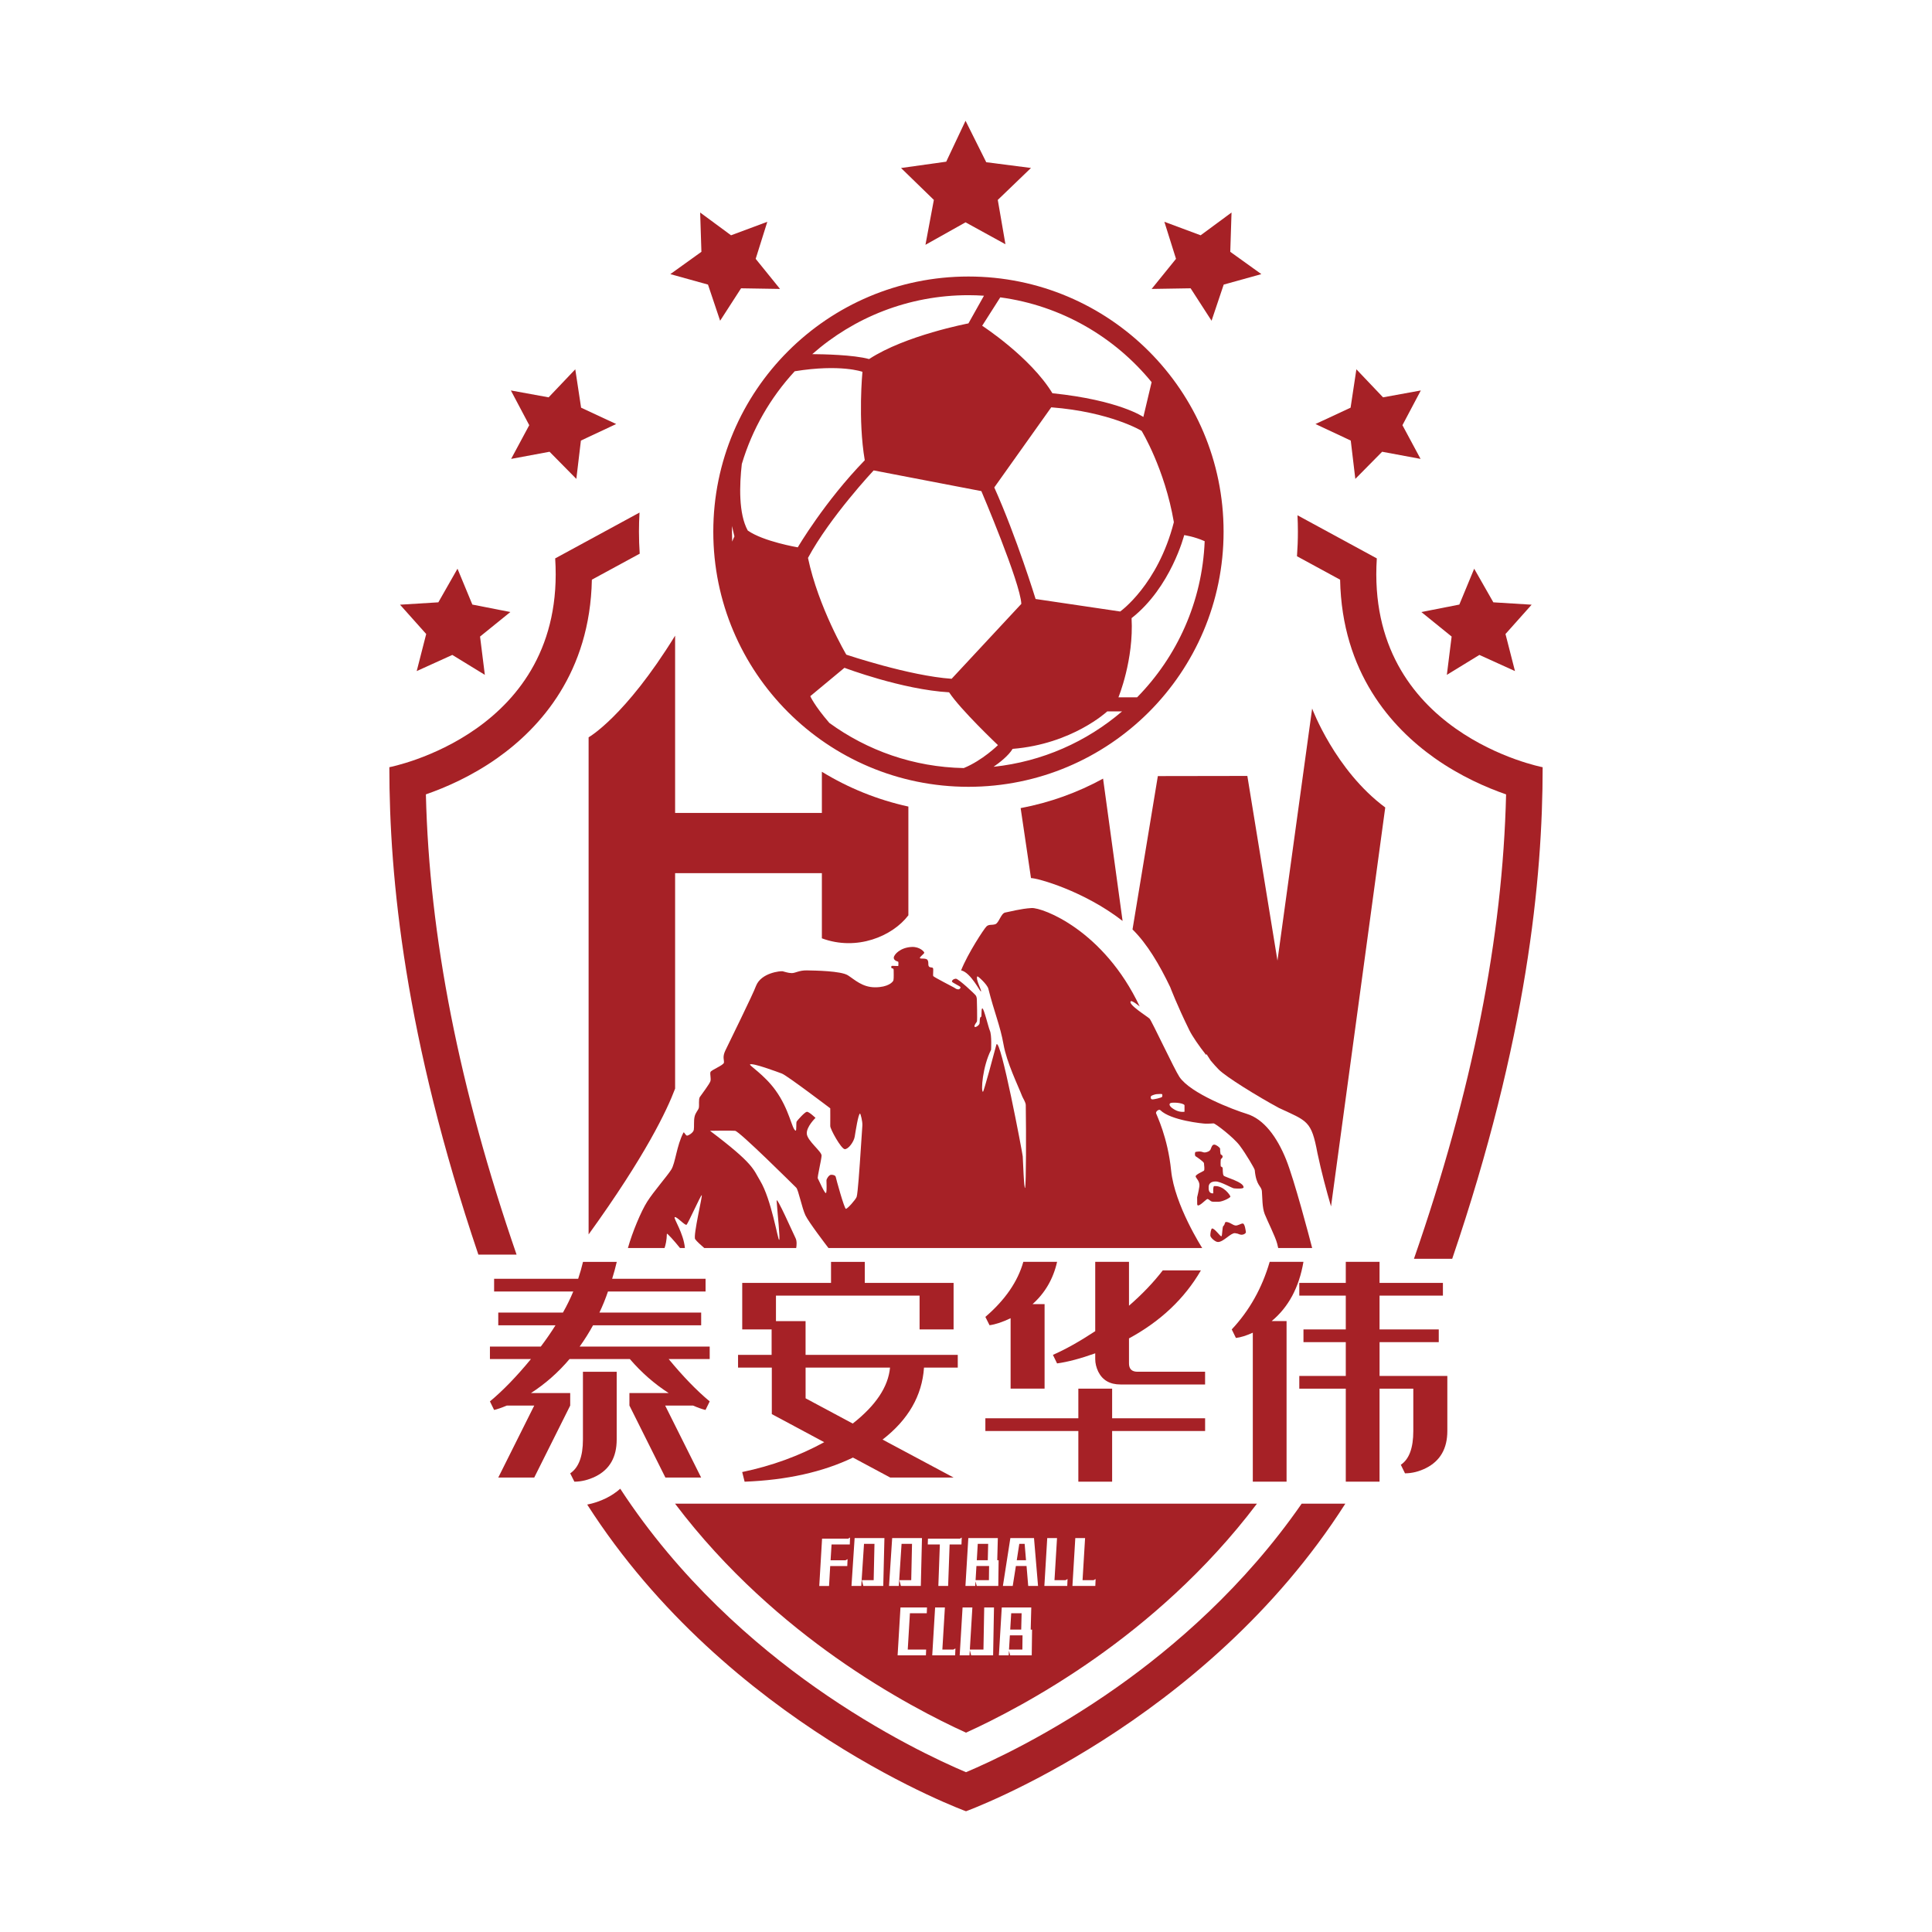 <?xml version="1.0" encoding="utf-8"?>
<!-- Created by @FCLOGO 2022-06-03 15:10:44 . https://fclogo.top/ -->
<!-- FOR PERSONAL USE ONLY NOT FOR COMMERCIAL USE -->
<svg version="1.1" xmlns="http://www.w3.org/2000/svg" xmlns:xlink="http://www.w3.org/1999/xlink" x="0px" y="0px"
	 viewBox="0 0 800 800" enable-background="new 0 0 800 800" xml:space="preserve">
<g>
	<path fill="#A62126" d="M551.15,499.55l22.45-165.19c-20.76-15.39-30.27-40.97-30.27-40.97l-14.36,104.37l-12.47-76.46l-37.06,0.06
		l-10.49,63.5c6.09,5.96,11.21,14.7,15.61,23.89c0,0,2.8,7.43,7.95,17.89c1.2,2.44,3.98,6.47,6.88,10.16l0.2-0.31l1.74,2.69
		c1.15,1.37,2.27,2.63,3.26,3.63c2.92,3.03,16.27,11.27,25.07,16.01c11.83,5.49,13.35,5.25,15.87,18.68
		C547.14,485.2,549.26,493.05,551.15,499.55z"/>
	<path fill="#A62126" d="M456.76,322.41c-10.5,5.75-21.99,9.92-34.13,12.21l4.28,28.97c2.66,0,21.78,5.23,37.93,17.75L456.76,322.41
		z"/>
	<path fill="#A62126" d="M243.73,305.3v205.85c23.7-32.84,32.49-51.51,35.82-60.38v-89.22h60.77v26.99
		c14.39,5.36,29.18-0.8,35.82-9.53v-45.03c-12.86-2.81-24.93-7.74-35.82-14.41v17.05h-60.77v-73.4
		C258.76,296.91,243.73,305.3,243.73,305.3z"/>
	<path fill="#A62126" d="M401.01,325.8c58.35,0,105.65-47.3,105.65-105.65c0-58.35-47.3-105.65-105.65-105.65
		c-58.35,0-105.65,47.3-105.65,105.65C295.35,278.5,342.66,325.8,401.01,325.8z M399.07,318.04c-20.78-0.4-39.97-7.28-55.65-18.69
		c-6.29-7.28-7.9-11.08-7.9-11.08l14.15-11.75c0,0,23.82,9.03,43.33,10.15c4.76,7.24,20.23,21.87,20.23,21.87
		S406.87,314.85,399.07,318.04z M334.57,231.02c9.11-16.95,27.19-36.23,27.19-36.23l44.6,8.57c0,0,16.15,37.9,16.55,46.69
		l-28.86,31.02c-17.51-1.2-43.61-9.99-43.61-9.99S338.89,251.57,334.57,231.02z M411.42,317.51c2.44-1.69,6.15-4.55,7.89-7.42
		c24.7-2,39.17-15.51,39.17-15.51h6.13C449.99,307.1,431.62,315.37,411.42,317.51z M498.83,224.1c-1,25.15-11.48,47.85-27.97,64.64
		h-7.74c0,0,6.4-15.51,5.44-32.78c16.31-12.79,21.79-34.38,21.79-34.38S494.45,222.13,498.83,224.1z M463.84,253.21l-35.02-5.18
		c0,0-7.91-25.72-17.11-46.19c7.64-10.75,23.59-33.18,23.59-33.18c24.54,1.92,37.42,9.75,37.42,9.75s9.59,15.71,13.35,37.81
		C479.43,242.21,463.84,253.21,463.84,253.21z M476.86,158.24l-3.42,14.42c0,0-9.95-6.96-37.66-9.83
		c-9.11-14.99-29.08-27.94-29.08-27.94l7.49-11.76C439.38,126.51,461.53,139.48,476.86,158.24z M401.01,122.23
		c2.16,0,4.3,0.08,6.43,0.22l-6.43,11.46c0,0-26.14,4.94-41.13,14.77c-6.45-1.79-19.3-2.01-23.54-2.04
		C353.58,131.45,376.21,122.23,401.01,122.23z M307.17,192.13c4.32-14.49,11.91-27.58,21.91-38.4c19.04-3.08,28.04,0.23,28.04,0.23
		s-1.92,19.67,0.96,36.62c-16.63,17.11-27.74,36.06-27.74,36.06s-14.23-2.4-20.71-6.96C305.78,212.71,306.18,200.78,307.17,192.13z
		 M304.11,222.11c-0.33,0.68-0.65,1.43-0.93,2.15c-0.06-1.36-0.09-2.73-0.09-4.11c0-0.78,0.01-1.57,0.03-2.34
		C303.43,219.25,303.83,221.04,304.11,222.11z"/>
	<polygon fill="#A62126" points="423.41,677.17 418.17,677.17 417.81,683.05 423.34,683.05 	"/>
	<polygon fill="#A62126" points="409.56,648.44 404.32,648.44 403.97,654.32 409.49,654.32 	"/>
	<polygon fill="#A62126" points="409.18,639.27 404.87,639.27 404.47,646.06 409.02,646.06 	"/>
	<polygon fill="#A62126" points="424.28,639.27 422.07,639.27 421.02,646.06 424.85,646.06 	"/>
	<polygon fill="#A62126" points="423.03,668 418.72,668 418.31,674.78 422.86,674.78 	"/>
	<path fill="#A62126" d="M346.11,686.37c22.28,15.73,42.5,25.9,53.89,31.09c11.39-5.18,31.61-15.36,53.89-31.09
		c20.35-14.36,45.24-35.45,66.58-63.73H279.53C300.87,650.92,325.77,672.01,346.11,686.37z M395.5,685.43h-9.48l1.19-19.81h4.05
		l-1.05,17.43h4.55l0.86-0.48L395.5,685.43z M445.26,636.89h4.05l-1.05,17.43h4.55l0.86-0.48l-0.12,2.86h-9.48L445.26,636.89z
		 M433.64,636.89h4.05l-1.05,17.43h4.55l0.86-0.48l-0.12,2.86h-9.48L433.64,636.89z M418.37,636.89h9.79l1.67,19.81h-4.07
		l-0.69-8.26h-4.41l-1.31,8.26h-4.07L418.37,636.89z M414.81,665.62h12.22l-0.24,9.17h0.57l-0.14,10.65h-8.93l-0.5-1.9l-0.12,1.9
		h-4.05L414.81,665.62z M400.96,636.89h12.22l-0.24,9.17h0.57l-0.14,10.65h-8.93l-0.5-1.9l-0.12,1.9h-4.05L400.96,636.89z
		 M402.64,665.62l-1.05,17.43h5.64l0.31-17.43h4.05l-0.36,19.81h-9.1l-0.55-2.12l-0.14,2.12h-4.05l1.19-19.81H402.64z
		 M384.25,637.13h13.24l0.74-0.47l-0.1,2.86h-4.91l-0.62,17.19h-4.05l0.62-17.19h-5L384.25,637.13z M383.76,668h-6.98l-0.9,15.05
		h7.62l-0.1,2.38h-11.72l1.19-19.81h10.98L383.76,668z M369.43,636.89h12.34l-0.48,19.81h-8.26l-0.62-2.38h4.91l0.33-15.05h-4.33
		l-1.14,17.43h-4.05L369.43,636.89z M353.88,636.89h12.34l-0.48,19.81h-8.26l-0.62-2.38h4.91l0.33-15.05h-4.33l-1.14,17.43h-4.05
		L353.88,636.89z M340.4,637.13h10.79l0.79-0.47l-0.1,2.86h-7.55l-0.4,6.55h6.22l0.81-0.47l-0.12,2.86h-7.07l-0.48,8.26h-4.05
		L340.4,637.13z"/>
	<polygon fill="#A62126" points="493.01,119.38 501.68,132.81 506.71,117.84 522.3,113.51 509.43,104.27 509.95,88 497.16,97.43 
		482.14,91.84 486.96,107.18 476.87,119.64 	"/>
	<polygon fill="#A62126" points="599.11,279.44 612.58,271.19 627.32,277.88 623.39,262.53 634.22,250.39 618.36,249.41 
		610.43,235.49 604.28,250.34 588.55,253.43 601.09,263.58 	"/>
	<polygon fill="#A62126" points="561.21,198.3 572.31,187.06 588.22,190.02 580.72,176.06 588.33,161.68 572.69,164.53 
		561.65,152.92 559.25,168.81 544.71,175.58 559.32,182.43 	"/>
	<polygon fill="#A62126" points="293.16,117.84 298.19,132.81 306.86,119.38 322.99,119.64 312.91,107.18 317.73,91.84 
		302.71,97.43 289.92,88 290.44,104.27 277.57,113.51 	"/>
	<polygon fill="#A62126" points="172.55,277.88 187.29,271.19 200.76,279.44 198.78,263.58 211.32,253.43 195.59,250.34 
		189.44,235.49 181.51,249.41 165.64,250.39 176.48,262.53 	"/>
	<polygon fill="#A62126" points="211.65,190.02 227.56,187.06 238.65,198.3 240.54,182.43 255.15,175.58 240.62,168.81 
		238.21,152.92 227.17,164.53 211.54,161.68 219.15,176.06 	"/>
	<polygon fill="#A62126" points="383.21,101.37 399.81,92.06 416.33,101.14 413.16,82.78 426.91,69.55 408.38,67.17 399.81,50 
		391.81,66.95 373.1,69.57 386.69,82.78 	"/>
	<path fill="#A62126" d="M408.02,545.3l1.73,3.45c2.54-0.36,5.45-1.33,8.72-2.91v29.16h14.07v-34.98h-4.99
		c5.21-4.66,8.59-10.51,10.17-17.53h-13.98C421.43,530.68,416.2,538.28,408.02,545.3z"/>
	<path fill="#A62126" d="M305.61,561.02v5.27h13.98v19.26l21.7,11.63c-10.41,5.69-21.73,9.81-33.96,12.36l1,4
		c17.43-0.67,32.38-4,44.86-9.99l15.44,8.27h26.24l-29.42-15.72c10.65-8.24,16.37-18.17,17.16-29.8h13.98v-5.27h-63.02v-13.99
		h-12.26v-10.54h59.47v13.99h14.08v-19.26h-36.77v-8.72h-13.98v8.72h-36.77v19.26h12.17v10.54H305.61z M333.58,566.29h34.96
		c-0.73,7.94-5.87,15.66-15.44,23.17l-19.52-10.45V566.29z"/>
	<polygon fill="#A62126" points="408.02,592.55 446.52,592.55 446.52,613.53 460.51,613.53 460.51,592.55 499.01,592.55 
		499.01,587.28 460.51,587.28 460.51,575.01 446.52,575.01 446.52,587.28 408.02,587.28 	"/>
	<path fill="#A62126" d="M571.24,555.75h24.52v-5.27h-24.52v-13.99h26.24v-5.27h-26.24v-8.72h-13.98v8.72h-19.25v5.27h19.25v13.99
		h-17.52v5.27h17.52v13.99h-19.25v5.27h19.25v38.52h13.98v-38.52h13.98v17.53c0,7.03-1.72,11.69-5.17,13.99l1.73,3.54
		c2.91,0,5.81-0.73,8.72-2.18c5.87-2.97,8.81-8.09,8.81-15.35v-22.8h-28.06V555.75z"/>
	<path fill="#A62126" d="M539.73,522.5h-13.98c-3.15,10.84-8.39,20.17-15.71,27.98l1.73,3.54c2-0.24,4.33-0.97,6.99-2.18v61.69
		h13.98v-66.5h-6.17C533.52,541.28,537.92,533.1,539.73,522.5z"/>
	<path fill="#A62126" d="M255.36,596.09v-28.07h-13.98v28.07c0,6.96-1.76,11.63-5.27,13.99l1.73,3.45c2.91,0,5.84-0.73,8.81-2.18
		C252.45,608.45,255.36,603.36,255.36,596.09z"/>
	<path fill="#A62126" d="M453.51,522.5v28.71c-6.54,4.3-12.38,7.57-17.52,9.81l1.72,3.54c4.42-0.6,9.68-2,15.8-4.18v2.36
		c0,1.76,0.42,3.51,1.27,5.27c1.76,3.51,4.81,5.27,9.17,5.27h35.05v-5.27h-27.97c-2.36,0-3.54-1.15-3.54-3.45v-10.36
		c13.07-7.09,23-16.48,29.78-28.16h-15.8c-3.87,5.03-8.54,9.9-13.98,14.63V522.5H453.51z"/>
	<path fill="#A62126" d="M236.11,576.83h-16.25c5.93-3.82,11.26-8.51,15.98-14.08h24.97c4.78,5.57,10.14,10.27,16.07,14.08h-16.25
		v5.18l14.89,29.8h14.8l-14.89-29.8h11.53c2.12,0.91,3.84,1.52,5.18,1.82l1.73-3.54c-5.39-4.48-11.05-10.33-16.98-17.53h16.98v-5.18
		h-53.84c2-2.78,3.84-5.72,5.54-8.81h44.77v-5.27h-42.13c1.33-2.79,2.51-5.69,3.54-8.72h40.41v-5.27h-38.68
		c0.73-2.3,1.36-4.63,1.91-7h-13.98c-0.54,2.3-1.21,4.63-2,7H204.6v5.27h32.78c-1.21,2.91-2.63,5.81-4.27,8.72h-26.79v5.27h23.7
		c-1.82,2.91-3.85,5.85-6.08,8.81h-21.07v5.18h16.98c-5.93,7.21-11.59,13.05-16.98,17.53l1.73,3.54c1.33-0.3,3.09-0.91,5.27-1.82
		h11.35l-14.89,29.8h14.89l14.89-29.8V576.83z"/>
	<path fill="#A62126" d="M570.11,231.22l-32.85-17.85c0.11,2.25,0.17,4.5,0.17,6.78c0,3.42-0.13,6.82-0.38,10.18l17.86,9.71
		c0.76,38.4,21.27,61.22,39.12,73.85c10.7,7.57,21.6,12.27,29.61,15.05c-1.41,59.31-13.98,122.71-38.15,192.29h15.84
		c30.94-90.94,37.45-157.28,37.45-203.54C638.78,317.68,565.45,303.71,570.11,231.22z"/>
	<path fill="#A62126" d="M176.35,328.93c8.01-2.78,18.91-7.48,29.61-15.05c17.85-12.63,38.36-35.44,39.12-73.85l19.81-10.76
		c-0.2-3.02-0.31-6.06-0.31-9.13c0-2.65,0.08-5.29,0.23-7.9l-34.92,18.98c4.66,72.49-68.67,86.46-68.67,86.46
		c0,45.97,6.43,111.77,36.86,201.82h15.82C190.12,450.59,177.75,387.75,176.35,328.93z"/>
	<path fill="#A62126" d="M462.54,698.62c-27.7,19.55-52.25,30.87-62.54,35.21c-10.3-4.35-34.84-15.67-62.54-35.21
		c-24.83-17.53-56.14-44.61-80.63-82.17c-1.68,1.48-3.58,2.78-5.72,3.85l-0.04,0.02l-0.04,0.02c-2.6,1.27-5.23,2.16-7.88,2.67
		C301.53,714.23,400,750,400,750s98.73-35.87,157.07-127.36h-18.08C515.19,657,485.98,682.07,462.54,698.62z"/>
	<path fill="#A62126" d="M511.42,507.43c-1.12-0.23-2.28-1.44-3.76-1.44c-0.6,0-0.43,1.19-1.04,1.6c-0.61,0.41-0.41,4.18-0.88,4.32
		s-2.8-3.36-3.86-3.22c-0.42,0.06-0.76,2.17-0.7,2.98c0.06,0.81,2,2.62,3.17,2.62c2.27,0,5.33-3.87,7.05-3.66
		c1.72,0.21,1.53,0.57,2.58,0.64c1.05,0.07,2.01-0.64,1.92-1.12c-0.09-0.48-0.42-3.48-1.28-3.52
		C513.76,506.59,512.54,507.66,511.42,507.43z"/>
	<path fill="#A62126" d="M495.71,495.77c0,0,0,0.89,0.02,2.79c0.02,2.09,3.74-2.08,4.22-2.08s1.04,0.64,1.52,0.93
		c0.49,0.3,1.53,0.21,3.12,0.21c1.6,0,4.95-1.65,4.89-2.16c-0.06-0.51-2.79-4.65-6.72-4.32c-0.56,0.05-0.36,3-0.36,3
		c-1.95,0.18-1.98-1.71-1.92-2.76c0.06-1.05,0.72-2.16,2.88-2.16s6.7,2.75,7.59,2.85c0.89,0.1,3.94,0.29,3.99-0.39
		c0.16-2.24-7.68-4.2-8.22-4.86c-0.54-0.66-0.34-3.06-0.46-3.3c-0.12-0.24-0.56-0.4-0.72-0.52c-0.16-0.12-0.18-2.7,0.04-3.04
		c0.22-0.33,0.64-0.4,0.68-1.04c0.04-0.64-0.82-0.81-0.86-1.04c-0.17-0.9-0.18-1.71-0.18-2.19c0-0.48-1.6-1.73-2.44-1.73
		s-1.12,1-1.48,1.92c-0.36,0.92-1.76,1.28-2.32,1.32c-1.2,0.08-1.12-0.72-3.89-0.22c-0.36,0.06-0.45,1.56,0,1.82
		c0.45,0.26,3.47,2.32,3.45,2.88c-0.02,0.56,0.44,2.8-0.08,3.12c-0.52,0.32-3.44,1.6-3.37,2.32c0.06,0.72,1.86,2,1.54,4.16
		C496.31,493.44,495.71,495.77,495.71,495.77z"/>
	<path fill="#A62126" d="M532.53,480.09c-3.76-9.31-9.2-16.71-16.27-18.87c-5.49-1.68-23.23-8.4-27.88-15.29
		c-2.04-3.02-11.49-23.25-12.37-24.13c-0.88-0.88-9.2-6-7.76-7.2c0.54-0.45,3.68,2.16,3.68,2.16
		c-14.91-31.58-40.22-41.02-44.78-40.76c-4.56,0.26-9.15,1.56-10.91,1.86s-2.6,4.36-4.12,4.84c-1.52,0.48-2.64-0.08-3.68,0.96
		c-1.04,1.04-7.68,11.11-10.47,18.15c4.08,0.88,7.88,9.07,8.24,8.71c0.36-0.36-2.35-5.08-1.52-6.22c0.18-0.25,4.12,3.34,4.56,5.1
		c2.43,9.71,4.96,15.47,6.28,23.03c1.32,7.56,6.01,17.05,7.74,21.53c0.28,0.73,1.46,2.46,1.48,3.62
		c0.19,11.91,0.13,32.45-0.25,34.16c-0.43,1.91-0.95-11.85-1.01-12.93c-0.06-1.08-9.16-49.37-10.89-46.32
		c-0.94,3.58-5.26,19.69-5.58,19.61c-0.92-0.18-0.18-10.43,3.36-17.39c0,0,0.36-6.04-0.52-8c-0.57-1.27-2.44-9.16-3.08-9.16
		s-0.08,3.52-0.64,3.58c-0.56,0.06-0.38,1.92-0.53,2.66c-0.15,0.74-1.74,1.86-2.07,1.35c-0.33-0.51,0.91-1.94,0.98-2.11
		c0.22-0.54-0.02-8.96-0.02-8.96s0.04-1.12-0.44-1.84s-7.24-7-8.24-6.96c-1,0.04-1.68,0.68-1.64,1.16s3.56,1.96,3.56,2.36
		s-0.36,0.92-1.04,0.88c-0.68-0.04-1.18-0.45-1.62-0.73c-0.44-0.28-8.42-4.33-8.64-4.77c-0.22-0.44,0.18-2.82-0.12-3.3
		c-0.3-0.48-1.34-0.04-1.74-0.78c-0.4-0.74,0.08-1.5-0.48-2.52c-0.56-1.02-2.96-0.38-3.18-0.84c-0.22-0.46,1.78-1.78,1.8-2.22
		c0.02-0.44-1.9-2.5-5.06-2.4c-4.84,0.16-7.52,3.16-7.57,4.44c-0.05,1.28,1.83,1.65,1.83,1.65s0.2,0.29,0.04,1.81
		c-2.32,0.01-2.88-0.34-2.91,0.34c-0.04,1.19,1.02,0.03,1,1.47c-0.01,0.79,0.09,3.23-0.09,4.05c-0.18,0.82-2.31,2.95-7.59,2.95
		c-5.28,0-8.4-3.12-11.27-4.96c-2.88-1.84-13.67-1.98-16.97-2.04c-3.3-0.06-4.74,1.14-6.3,1.12s-2.97-0.6-3.76-0.76
		c-0.79-0.16-8.88,0.56-11.03,6.08c-1.04,3.04-11.45,24.12-12.71,26.78c-1.27,2.67-0.43,3.83-0.56,4.96
		c-0.13,1.13-5.36,3.04-5.6,3.96c-0.24,0.92,0.32,2.6,0,3.72c-0.32,1.12-3.8,5.7-4.39,6.58c-0.58,0.87-0.18,3.46-0.41,4.46
		c-0.23,1-1.36,1.91-1.76,3.68c-0.4,1.77-0.11,4.23-0.32,5.44c-0.21,1.21-2.16,2.33-2.76,2.4s-1.29-1.72-1.52-1.28
		c-2.86,5.47-3.32,12.63-5.08,15.39c-1.76,2.76-7.26,9-9.95,13.25c-2.55,4.02-6.17,12.7-7.97,19.17h15.17
		c0.41-1.19,0.89-3.14,0.96-5.88c0.01-0.46,3.09,2.96,5.43,5.88h2.03c-0.53-6.1-4.75-12.23-4.23-12.75c0.6-0.6,4.32,3.6,4.92,3.12
		s5.8-12.11,6.28-12.27c0.48-0.16-3.64,16.83-2.72,18.23c0.58,0.88,2.46,2.56,3.78,3.68h38.06c0.18-1.09,0.34-2.89-0.26-4.08
		c-0.91-1.78-8-17.89-7.84-15.43c0.37,5.45,1.54,15.89,1.04,16.15c-0.5,0.26-3.2-16.77-7.88-24.51c-2.91-4.82-2.52-6.92-20.75-20.67
		c0,0,8.62-0.16,10.39,0c1.78,0.16,24.41,22.67,25.31,23.55c0.9,0.88,2.36,8.39,3.8,11.43c1.34,2.82,8.54,12.24,9.55,13.56h154.76
		c0,0-11.43-17.79-12.87-32.06c-1.4-13.85-6.04-23-6.24-23.75c-0.2-0.74,1.21-1.82,1.76-1.28c4.36,4.28,17.67,5.57,18.71,5.6
		c1.04,0.03,2.63-0.06,3.32-0.12c0.69-0.06,8.27,5.76,10.83,9.16c2.56,3.4,6.18,9.57,6.24,10.15c0.64,6.78,2.74,6.42,2.96,8.8
		s0.08,6.68,1.16,9.43s4.44,9.41,5.16,12.23c0.21,0.82,0.35,1.41,0.44,1.84h14.06C542.19,512.3,535.93,488.51,532.53,480.09z
		 M357.08,466.16l-1.05,15.68c0,0-0.84,12.59-1.32,13.79s-3.78,4.92-4.44,4.92c-0.66,0-4.08-12.47-4.2-13.19s-1.36-1.01-2.08-0.89
		c-0.72,0.12-1.76,1.58-1.77,2.33c-0.02,0.75,0.2,3.66-0.1,5.04c-0.3,1.38-3.18-5.46-3.48-5.88c-0.3-0.42,1.52-7.8,1.56-9.47
		c0.04-1.68-5.88-6.08-6.12-9c-0.24-2.92,3.6-6.6,3.6-6.6s-2.72-2.64-3.6-2.52c-0.88,0.12-3.82,3.44-4.18,4
		c-0.36,0.56,0.06,4.12-0.5,3.81c-1.6-0.89-2.48-8.68-8.28-16.72c-4.66-6.46-11.09-10.37-10.55-10.71
		c1.12-0.72,11.11,3.03,13.19,3.79c2.08,0.76,20.03,14.39,20.03,14.39s0.04,6.04,0,7.32c-0.04,1.28,4.52,9.51,6,9.59
		c1.48,0.08,3.76-3.02,4.12-5.14c0.36-2.13,1.49-9.65,2.24-9.61C356.29,461.1,357.23,464.31,357.08,466.16z M481.18,454.2
		c-0.18,0.32-3.52,1.14-4.14,1.02c-0.62-0.12-0.7-0.96-0.42-1.32c0.28-0.36,1.92-0.84,2.34-0.84c0.42,0,2.06-0.16,2.22,0
		C481.34,453.22,481.36,453.88,481.18,454.2z M490.48,460.34c0,0-1.84,0.4-4-0.8s-2.56-2.24-1.92-2.72s5.28-0.24,5.92,0.8V460.34z"
		/>
</g>
<g>
</g>
<g>
</g>
<g>
</g>
<g>
</g>
<g>
</g>
<g>
</g>
<g>
</g>
<g>
</g>
<g>
</g>
<g>
</g>
<g>
</g>
</svg>

